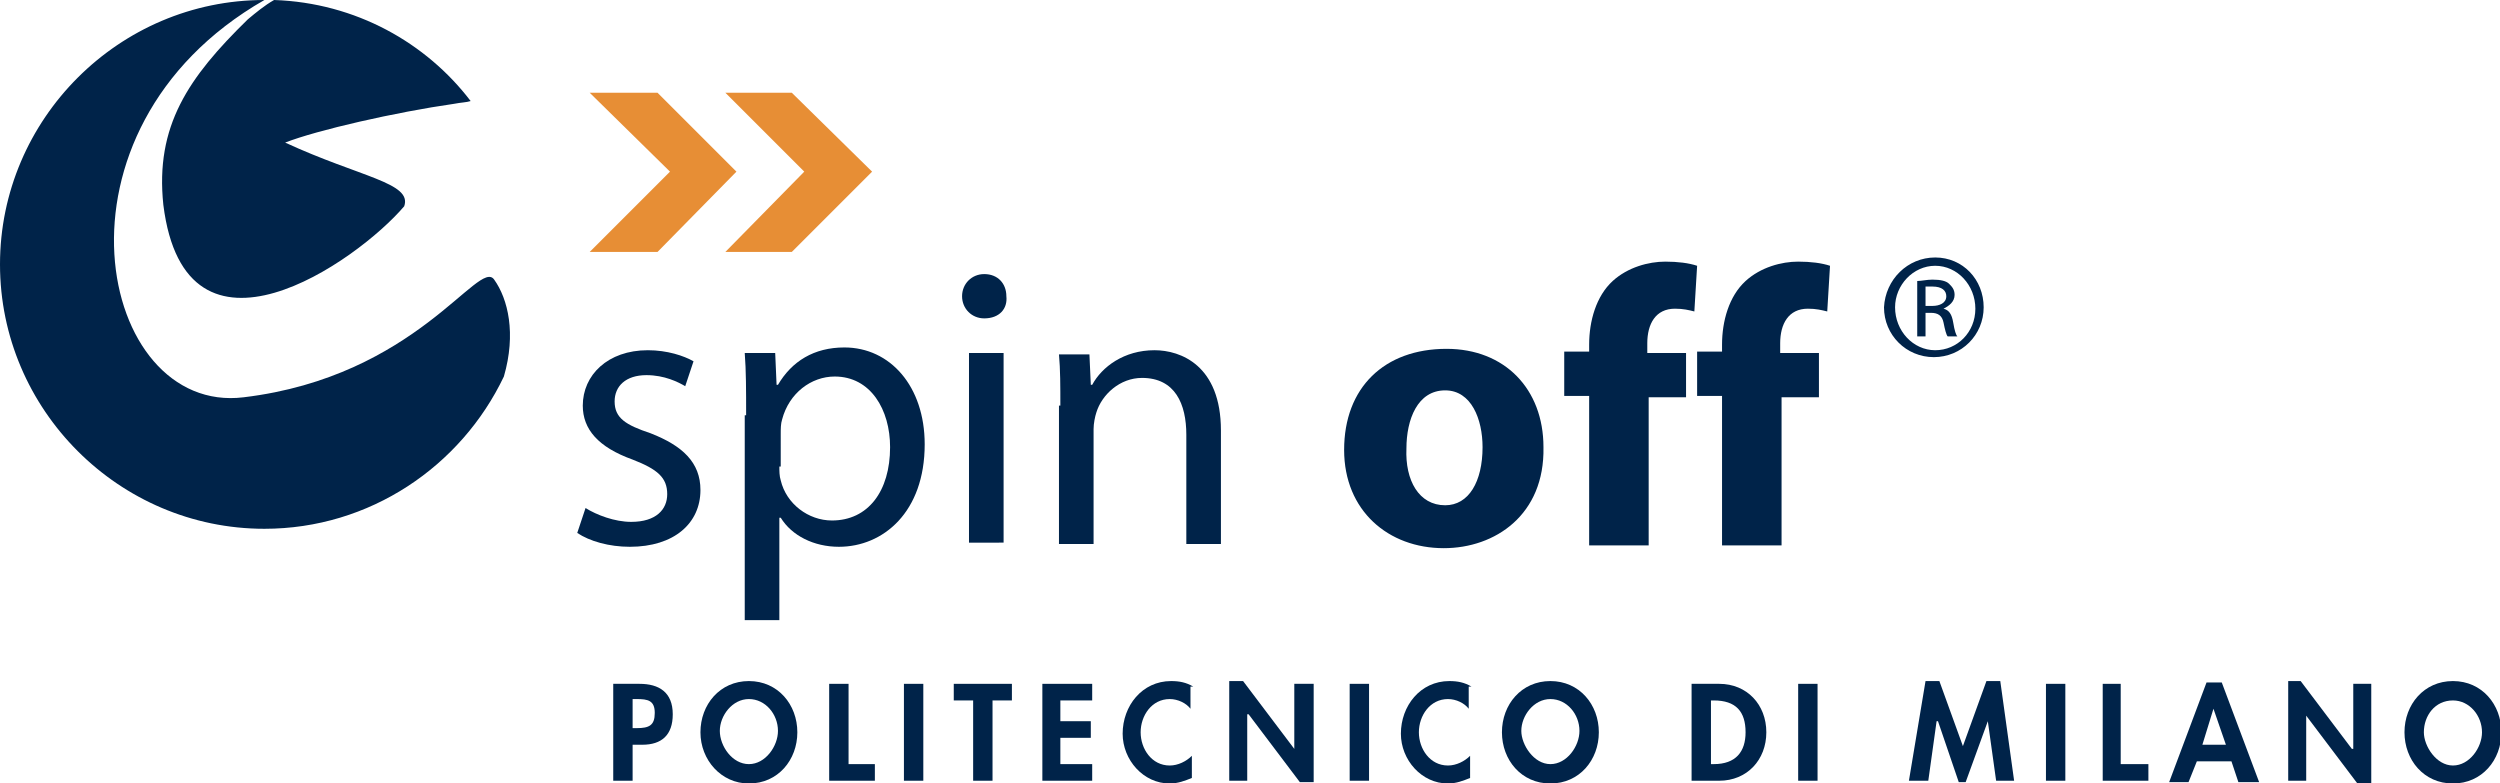 <?xml version="1.0" encoding="utf-8"?>
<!-- Generator: Adobe Illustrator 25.4.1, SVG Export Plug-In . SVG Version: 6.00 Build 0)  -->
<svg version="1.1" id="Layer_1" xmlns="http://www.w3.org/2000/svg" xmlns:xlink="http://www.w3.org/1999/xlink" x="0px" y="0px"
	 viewBox="0 0 180.6 56.6" style="enable-background:new 0 0 180.6 56.6;" xml:space="preserve">
<style type="text/css">
	.st0{fill:#002349;}
	.st1{fill:#E78E35;}
</style>
<g>
	<g>
		<path class="st0" d="M122.2,56.4h2c2,0,3.4-1.5,3.4-3.5c0-2-1.4-3.5-3.4-3.5h-2V56.4L122.2,56.4z M123.6,50.6h0.2
			c1.6,0,2.3,0.8,2.3,2.3c0,1.4-0.7,2.3-2.3,2.3h-0.2V50.6L123.6,50.6z"/>
		<polygon class="st0" points="131.3,49.4 129.9,49.4 129.9,56.4 131.3,56.4 131.3,49.4 		"/>
		<polygon class="st0" points="144.2,56.4 145.5,56.4 144.5,49.2 143.5,49.2 141.8,53.9 140.1,49.2 139.1,49.2 137.9,56.4 
			139.3,56.4 139.9,52.1 140,52.1 141.5,56.5 142,56.5 143.6,52.1 143.6,52.1 144.2,56.4 		"/>
		<polygon class="st0" points="149.2,49.4 147.8,49.4 147.8,56.4 149.2,56.4 149.2,49.4 		"/>
		<polygon class="st0" points="153.2,49.4 151.9,49.4 151.9,56.4 155.2,56.4 155.2,55.2 153.2,55.2 153.2,49.4 		"/>
		<path class="st0" d="M161.2,55l0.5,1.5h1.5l-2.7-7.2h-1.1l-2.7,7.2h1.4l0.6-1.5H161.2L161.2,55z M160.8,53.8h-1.7l0.8-2.6h0
			L160.8,53.8L160.8,53.8z"/>
		<polygon class="st0" points="165.3,56.4 166.6,56.4 166.6,51.7 166.6,51.7 170.3,56.6 171.3,56.6 171.3,49.4 170,49.4 170,54.1 
			169.9,54.1 166.2,49.2 165.3,49.2 165.3,56.4 		"/>
		<path class="st0" d="M177.2,56.6c2.1,0,3.5-1.7,3.5-3.7c0-2-1.4-3.7-3.5-3.7c-2.1,0-3.5,1.7-3.5,3.7
			C173.7,54.9,175.1,56.6,177.2,56.6L177.2,56.6z M177.2,50.6c1.2,0,2.1,1.1,2.1,2.3c0,1.1-0.9,2.4-2.1,2.4c-1.2,0-2.1-1.4-2.1-2.4
			C175.1,51.7,175.9,50.6,177.2,50.6L177.2,50.6z"/>
	</g>
	<path class="st0" d="M45.7,53.8h0.7c1.4,0,2.2-0.7,2.2-2.2c0-1.6-1-2.2-2.4-2.2h-1.9v7h1.4V53.8L45.7,53.8z M45.7,50.5H46
		c0.8,0,1.3,0.1,1.3,1c0,0.9-0.4,1.1-1.3,1.1h-0.3V50.5L45.7,50.5z"/>
	<path class="st0" d="M54.1,56.6c2.1,0,3.5-1.7,3.5-3.7c0-2-1.4-3.7-3.5-3.7c-2.1,0-3.5,1.7-3.5,3.7C50.6,54.9,52.1,56.6,54.1,56.6
		L54.1,56.6z M54.1,50.5c1.2,0,2.1,1.1,2.1,2.3c0,1.1-0.9,2.4-2.1,2.4S52,53.9,52,52.8C52,51.7,52.9,50.5,54.1,50.5L54.1,50.5z"/>
	<polygon class="st0" points="61.3,49.4 59.9,49.4 59.9,56.4 63.2,56.4 63.2,55.2 61.3,55.2 61.3,49.4 	"/>
	<polygon class="st0" points="66.7,49.4 65.3,49.4 65.3,56.4 66.7,56.4 66.7,49.4 	"/>
	<polygon class="st0" points="71.7,50.6 73.1,50.6 73.1,49.4 68.9,49.4 68.9,50.6 70.3,50.6 70.3,56.4 71.7,56.4 71.7,50.6 	"/>
	<polygon class="st0" points="78.9,50.6 78.9,49.4 75.3,49.4 75.3,56.4 78.9,56.4 78.9,55.2 76.6,55.2 76.6,53.3 78.8,53.3 
		78.8,52.1 76.6,52.1 76.6,50.6 78.9,50.6 	"/>
	<path class="st0" d="M86.2,49.6c-0.5-0.3-1-0.4-1.6-0.4c-2.1,0-3.5,1.8-3.5,3.8c0,1.9,1.5,3.6,3.4,3.6c0.6,0,1.1-0.2,1.6-0.4v-1.6
		c-0.4,0.4-1,0.7-1.6,0.7c-1.3,0-2.1-1.2-2.1-2.4c0-1.2,0.8-2.4,2.1-2.4c0.6,0,1.2,0.3,1.5,0.7V49.6L86.2,49.6z"/>
	<polygon class="st0" points="88.8,56.4 90.1,56.4 90.1,51.6 90.2,51.6 93.9,56.5 94.9,56.5 94.9,49.4 93.5,49.4 93.5,54.1 
		93.5,54.1 89.8,49.2 88.8,49.2 88.8,56.4 	"/>
	<polygon class="st0" points="98.9,49.4 97.5,49.4 97.5,56.4 98.9,56.4 98.9,49.4 	"/>
	<path class="st0" d="M106.3,49.6c-0.5-0.3-1-0.4-1.6-0.4c-2.1,0-3.5,1.8-3.5,3.8c0,1.9,1.5,3.6,3.4,3.6c0.6,0,1.1-0.2,1.6-0.4v-1.6
		c-0.4,0.4-1,0.7-1.6,0.7c-1.3,0-2.1-1.2-2.1-2.4c0-1.2,0.8-2.4,2.1-2.4c0.6,0,1.2,0.3,1.5,0.7V49.6L106.3,49.6z"/>
	<path class="st0" d="M112,56.6c2.1,0,3.5-1.7,3.5-3.7c0-2-1.4-3.7-3.5-3.7c-2.1,0-3.5,1.7-3.5,3.7C108.5,54.9,109.9,56.6,112,56.6
		L112,56.6z M112,50.5c1.2,0,2.1,1.1,2.1,2.3c0,1.1-0.9,2.4-2.1,2.4s-2.1-1.4-2.1-2.4C109.9,51.7,110.8,50.5,112,50.5L112,50.5z"/>
</g>
<path class="st0" d="M35.7,20.2c-1.1-1.6-5.6,7-18.1,8.5C7.1,30,2.7,9.4,19.1,0c0,0,0,0,0,0C8.6,0,0,8.6,0,19.1s8.6,19.1,19.1,19.1
	c7.6,0,14.2-4.5,17.3-11C37.3,24.1,36.7,21.6,35.7,20.2z M11.8,14.8c1.6,12.8,14,4.1,17.4,0.1c0.6-1.7-3.2-2.1-8.6-4.6
	c2.3-0.9,8-2.2,12.2-2.8c0.5-0.1,0.9-0.1,1.2-0.2C30.8,3.1,25.7,0.2,19.8,0c-0.7,0.4-1.3,0.9-1.9,1.4C13.6,5.6,11.2,9.1,11.8,14.8z"
	/>
<g>
	<path class="st0" d="M42.3,36.7c0.8,0.5,2.1,1,3.3,1c1.8,0,2.6-0.9,2.6-2c0-1.2-0.7-1.8-2.5-2.5c-2.5-0.9-3.6-2.2-3.6-3.9
		c0-2.2,1.8-4,4.7-4c1.4,0,2.6,0.4,3.3,0.8l-0.6,1.8c-0.5-0.3-1.5-0.8-2.8-0.8c-1.5,0-2.3,0.8-2.3,1.9c0,1.2,0.8,1.7,2.6,2.3
		c2.3,0.9,3.6,2.1,3.6,4.1c0,2.4-1.9,4.1-5.1,4.1c-1.5,0-2.9-0.4-3.8-1L42.3,36.7z"/>
	<path class="st0" d="M53.9,30c0-1.8,0-3.2-0.1-4.5H56l0.1,2.3h0.1c1-1.7,2.6-2.7,4.8-2.7c3.3,0,5.8,2.8,5.8,7c0,4.9-3,7.4-6.2,7.4
		c-1.8,0-3.4-0.8-4.2-2.1h-0.1v7.4h-2.5V30z M56.3,33.7c0,0.3,0,0.7,0.1,1c0.4,1.7,2,2.9,3.7,2.9c2.6,0,4.2-2.1,4.2-5.3
		c0-2.7-1.4-5.1-4-5.1c-1.7,0-3.3,1.2-3.8,3.1c-0.1,0.3-0.1,0.7-0.1,1V33.7z"/>
	<path class="st0" d="M71.1,23c-0.9,0-1.6-0.7-1.6-1.6c0-0.9,0.7-1.6,1.6-1.6c1,0,1.6,0.7,1.6,1.6C72.8,22.3,72.2,23,71.1,23
		L71.1,23z M70,39.2V25.5h2.5v13.7H70z"/>
	<path class="st0" d="M76.6,29.3c0-1.4,0-2.6-0.1-3.7h2.2l0.1,2.2h0.1c0.7-1.3,2.3-2.5,4.5-2.5c1.9,0,4.8,1.1,4.8,5.8v8.2h-2.5v-7.9
		c0-2.2-0.8-4.1-3.2-4.1c-1.6,0-2.9,1.2-3.3,2.5c-0.1,0.3-0.2,0.8-0.2,1.2v8.3h-2.5V29.3z"/>
	<path class="st0" d="M104.3,39.6c-4,0-7.2-2.7-7.2-7.1c0-4.5,2.9-7.3,7.4-7.3c4.2,0,7,2.9,7,7.1C111.6,37.2,108,39.6,104.3,39.6
		L104.3,39.6z M104.4,36.5c1.7,0,2.7-1.7,2.7-4.2c0-2-0.8-4.1-2.7-4.1c-2,0-2.8,2.1-2.8,4.2C101.5,34.7,102.5,36.5,104.4,36.5
		L104.4,36.5z"/>
	<path class="st0" d="M114.8,39.2V28.6h-1.8v-3.2h1.8v-0.5c0-1.7,0.5-3.5,1.7-4.6c1.1-1,2.6-1.4,3.8-1.4c0.9,0,1.7,0.1,2.3,0.3
		l-0.2,3.3c-0.4-0.1-0.8-0.2-1.4-0.2c-1.4,0-2,1.1-2,2.5v0.7h2.8v3.2h-2.7v10.7H114.8z"/>
	<path class="st0" d="M124.4,39.2V28.6h-1.8v-3.2h1.8v-0.5c0-1.7,0.5-3.5,1.7-4.6c1.1-1,2.6-1.4,3.8-1.4c0.9,0,1.7,0.1,2.3,0.3
		l-0.2,3.3c-0.4-0.1-0.8-0.2-1.4-0.2c-1.4,0-2,1.1-2,2.5v0.7h2.8v3.2h-2.7v10.7H124.4z"/>
</g>
<g>
	<path class="st0" d="M139.8,18.6c2,0,3.5,1.6,3.5,3.6c0,2-1.6,3.6-3.6,3.6c-2,0-3.6-1.6-3.6-3.6C136.2,20.2,137.8,18.6,139.8,18.6
		L139.8,18.6z M139.8,19.2c-1.6,0-2.9,1.4-2.9,3c0,1.7,1.3,3.1,2.9,3.1c1.6,0,2.9-1.3,2.9-3C142.7,20.6,141.4,19.2,139.8,19.2
		L139.8,19.2z M139.1,24.3h-0.6v-4c0.3,0,0.7-0.1,1.1-0.1c0.6,0,1,0.1,1.2,0.3c0.2,0.2,0.4,0.4,0.4,0.8c0,0.5-0.4,0.8-0.8,1v0
		c0.4,0.1,0.6,0.4,0.7,1c0.1,0.6,0.2,0.9,0.3,1h-0.7c-0.1-0.1-0.2-0.5-0.3-1c-0.1-0.5-0.4-0.7-0.9-0.7h-0.4V24.3z M139.1,22.1h0.5
		c0.5,0,1-0.2,1-0.7c0-0.4-0.3-0.7-1-0.7c-0.2,0-0.4,0-0.5,0V22.1z"/>
</g>
<g>
	<polygon class="st1" points="52.4,18.2 58.1,12.4 52.4,6.7 57.2,6.7 63,12.4 57.2,18.2 	"/>
</g>
<g>
	<polygon class="st1" points="42.6,18.2 48.4,12.4 42.6,6.7 47.5,6.7 53.2,12.4 47.5,18.2 	"/>
</g>
</svg>
